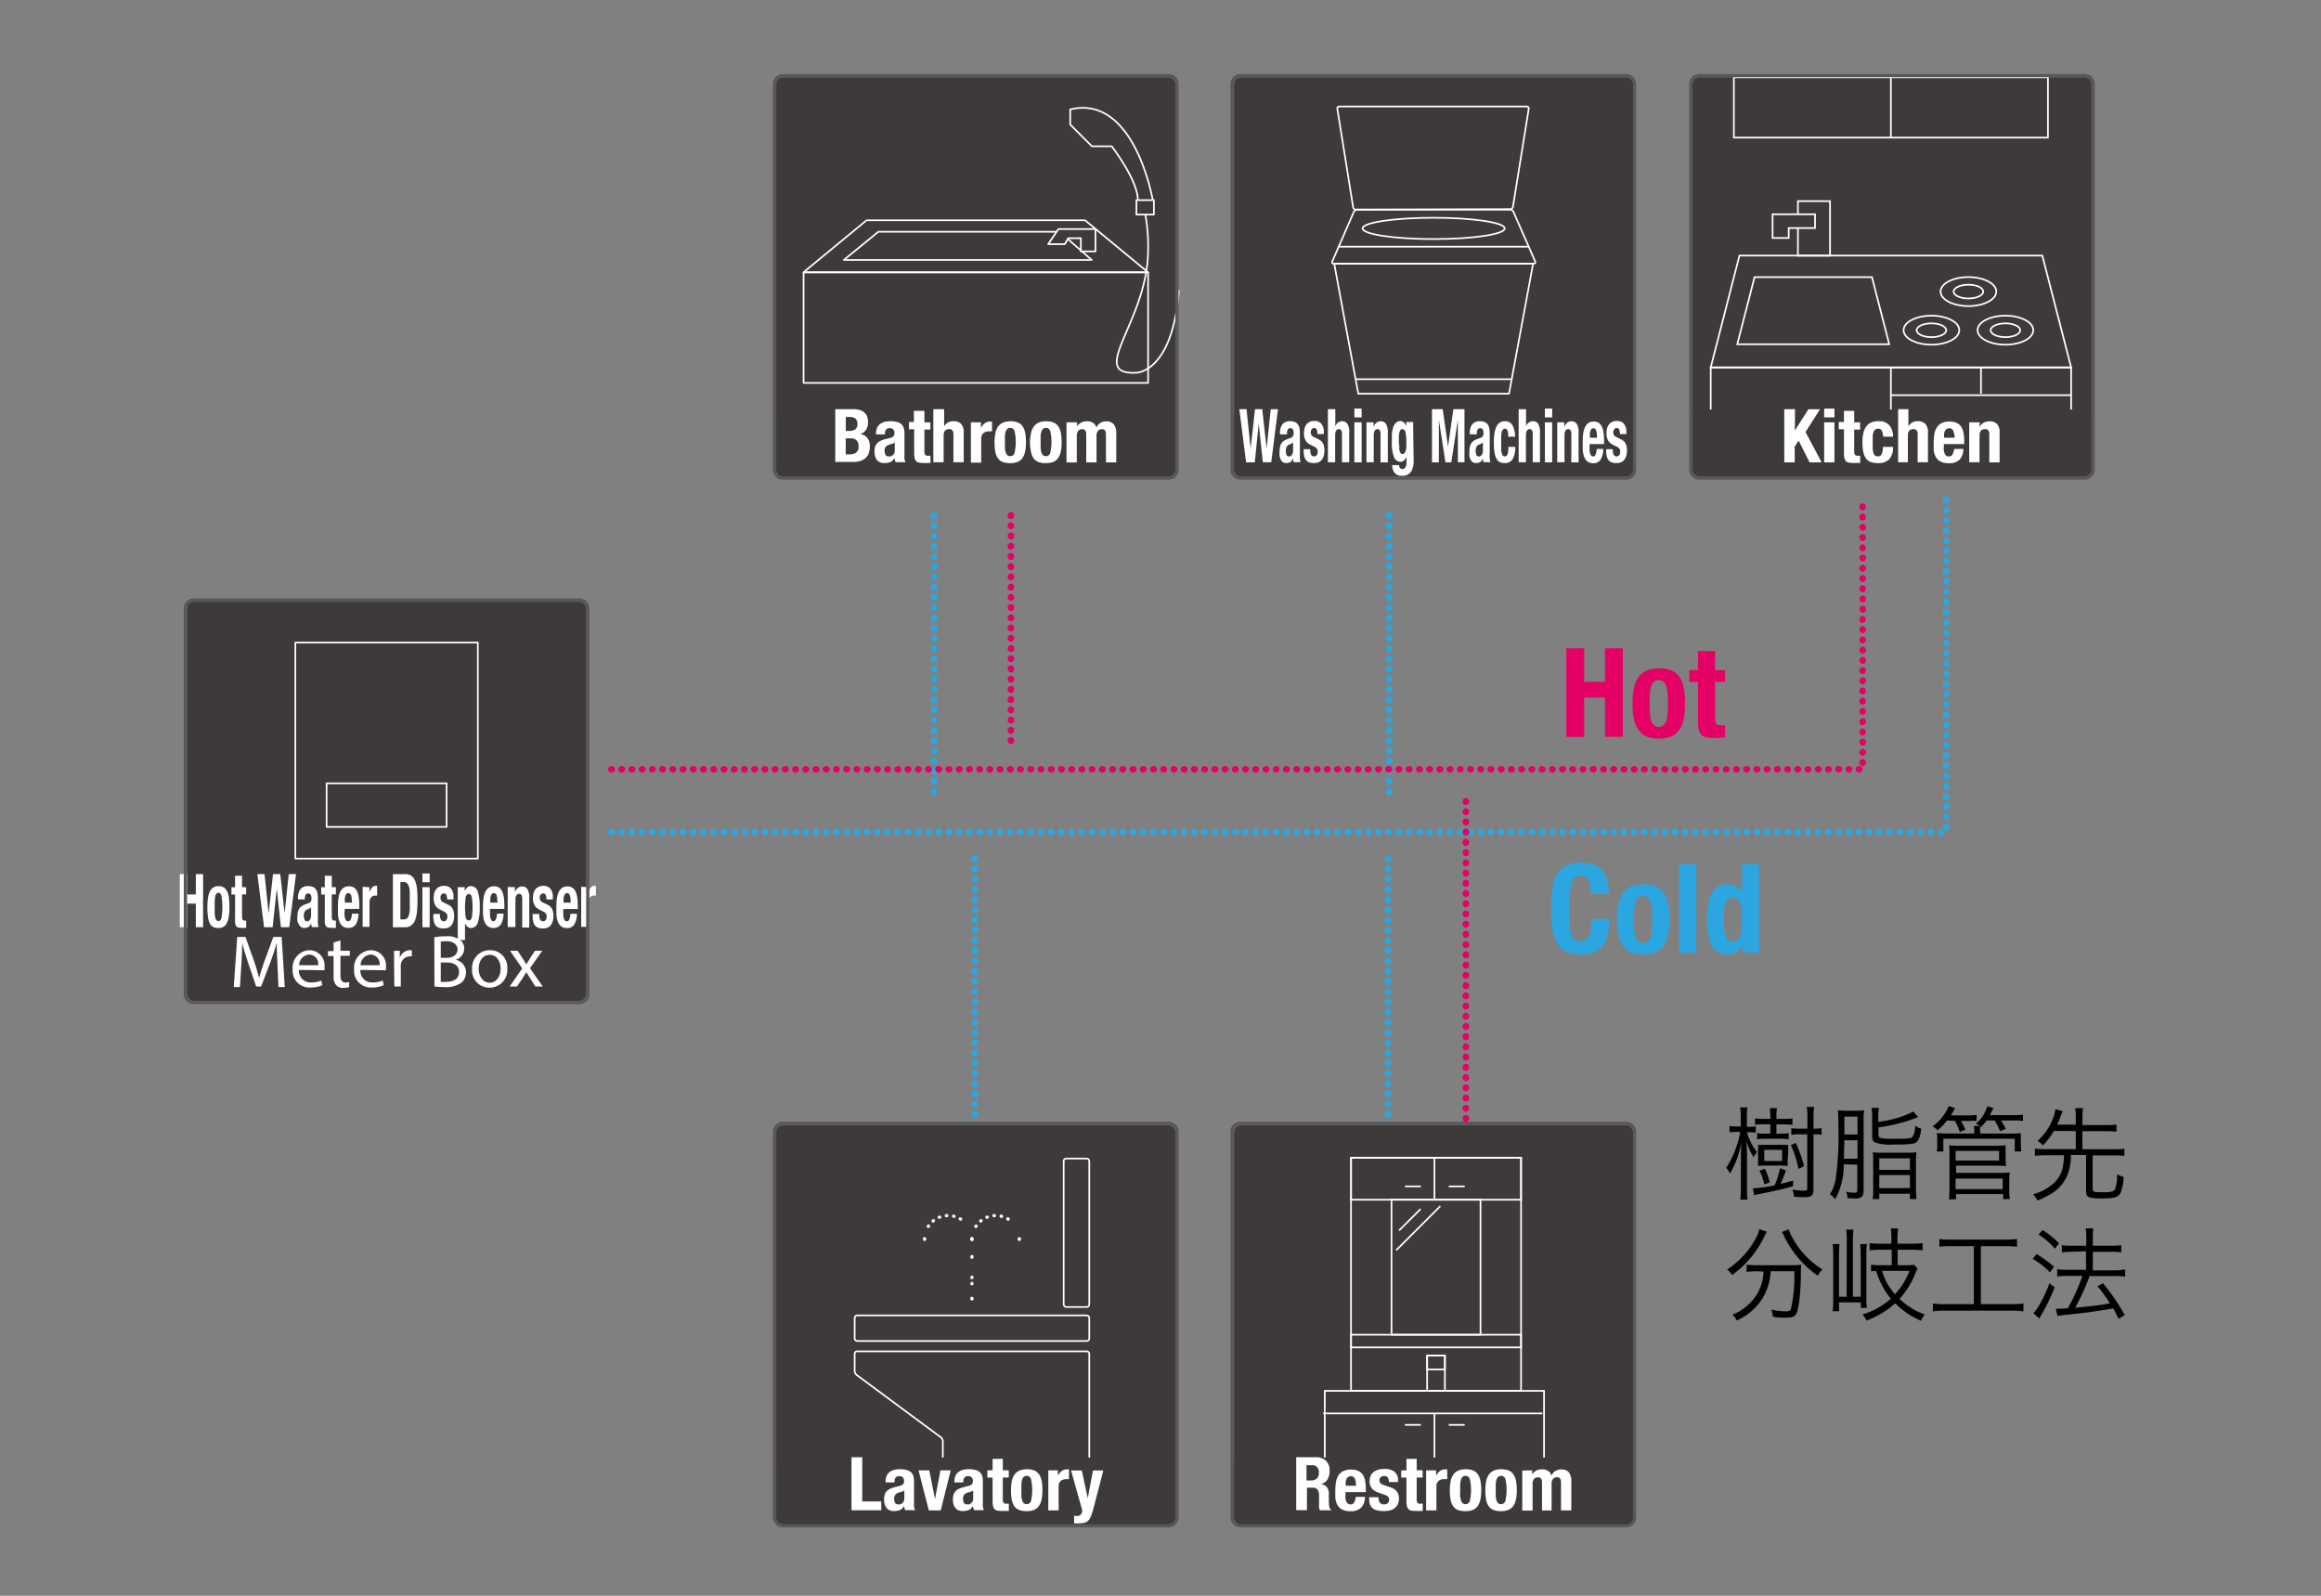 <svg xmlns="http://www.w3.org/2000/svg" viewBox="0 0 320 220">
  <rect x="0" y="0" width="320" height="220" fill="#808080" stroke="none"/>
  <defs>
    <style>
      .cls-1, .cls-10, .cls-14, .cls-15, .cls-16, .cls-17, .cls-2, .cls-5, .cls-7, .cls-9 {
        fill: none;
      }

      .cls-2 {
        stroke: #2ca6e0;
      }

      .cls-14, .cls-15, .cls-16, .cls-2, .cls-5, .cls-9 {
        stroke-linecap: round;
      }

      .cls-2, .cls-5, .cls-7, .cls-8, .cls-9 {
        stroke-linejoin: round;
      }

      .cls-2, .cls-5 {
        stroke-width: 0.91px;
        stroke-dasharray: 0.05 1.36;
      }

      .cls-3 {
        fill: #e40065;
      }

      .cls-4 {
        fill: #2ca6e0;
      }

      .cls-5 {
        stroke: #e40065;
      }

      .cls-11, .cls-6, .cls-8 {
        fill: #3e3a39;
      }

      .cls-10, .cls-11, .cls-14, .cls-15, .cls-16, .cls-17, .cls-7, .cls-8, .cls-9 {
        stroke: #fff;
      }

      .cls-10, .cls-11, .cls-7, .cls-8, .cls-9 {
        stroke-width: 0.23px;
      }

      .cls-10, .cls-11, .cls-14, .cls-15, .cls-16, .cls-17 {
        stroke-miterlimit: 10;
      }

      .cls-12 {
        fill: #fff;
      }

      .cls-13 {
        fill: #595757;
      }

      .cls-14, .cls-15, .cls-16 {
        stroke-width: 0.45px;
      }

      .cls-15 {
        stroke-dasharray: 0.05 0.95;
      }

      .cls-16 {
        stroke-dasharray: 0.04 0.81;
      }

      .cls-17 {
        stroke-width: 0.17px;
      }
    </style>
  </defs>
  <title>str_38</title>
  <g id="レイヤー_2" data-name="レイヤー 2">
    <g id="レイヤー_1-2" data-name="レイヤー 1">
      <g>
        <rect class="cls-1" width="320" height="220"/>
        <g>
          <line class="cls-2" x1="191.52" y1="71.05" x2="191.52" y2="110.47"/>
          <line class="cls-2" x1="134.39" y1="118.36" x2="134.39" y2="155.14"/>
          <line class="cls-2" x1="191.35" y1="118.36" x2="191.35" y2="155.14"/>
          <polyline class="cls-2" points="84.28 114.72 268.33 114.72 268.33 68.56"/>
        </g>
        <g>
          <path d="M240,154.11a7.78,7.78,0,0,0-.08-1.44h1a9.18,9.18,0,0,0-.07,1.43v1.25h.32a5.34,5.34,0,0,0,.9-.06v.87a5.56,5.56,0,0,0-.9-.06h-.31a5.86,5.86,0,0,0,.38,1.06,6,6,0,0,0,1,1.63,3.92,3.92,0,0,0-.45.76,7.28,7.28,0,0,1-1-2.26c.07,1.56.07,1.56.07,2.06v4.41a11.69,11.69,0,0,0,.08,1.63h-1a12,12,0,0,0,.08-1.62v-4c0-.6,0-1.19.1-2.41a13.27,13.27,0,0,1-1.6,4.43A3.2,3.2,0,0,0,238,161a13.43,13.43,0,0,0,1.93-4.95h-.48a6.68,6.68,0,0,0-1,.06v-.87a6.22,6.22,0,0,0,1,.06H240Zm1.67,9.72a17.45,17.45,0,0,0,3-.42,9.73,9.73,0,0,0,.73-2.35l.83.29a18.56,18.56,0,0,1-.73,1.86c.66-.15.91-.22,1.71-.46v.78c-1.34.39-2.44.64-4.55,1.06a6.67,6.67,0,0,0-.8.2Zm3.81-7.54a6.1,6.1,0,0,0,1.13-.07v.85a6.67,6.67,0,0,0-1.13-.07h-2.07a6.76,6.76,0,0,0-1.15.07v-.85a6.19,6.19,0,0,0,1.13.07h.69V155h-.91a8.83,8.83,0,0,0-1.2.06v-.88a6.94,6.94,0,0,0,1.2.08h.91v-.36a7.06,7.06,0,0,0-.08-1.12H245a5.51,5.51,0,0,0-.08,1.12v.36h1a7.54,7.54,0,0,0,1.21-.08v.9a11,11,0,0,0-1.21-.07h-1v1.3Zm1,3.46a5.53,5.53,0,0,0,0,1,6.82,6.82,0,0,0-1-.06h-2.09a6.24,6.24,0,0,0-1,.06c0-.29,0-.62,0-1v-.92c0-.41,0-.71,0-1a9.32,9.32,0,0,0,1,0h2.16a9.21,9.21,0,0,0,1,0,5.63,5.63,0,0,0,0,1Zm-3.24,3.53a6.48,6.48,0,0,0-.66-1.88l.74-.28A8.81,8.81,0,0,1,244,163Zm0-3.22h2.46v-1.54h-2.46Zm4.72,1.09a14.63,14.63,0,0,0-1.05-3.29l.69-.29a19.53,19.53,0,0,1,1.13,3.21Zm2.06,2.9c0,.83-.29,1-1.41,1a10.61,10.61,0,0,1-1.25-.07,4.3,4.3,0,0,0-.24-1,7,7,0,0,0,1.49.18c.45,0,.56-.07.56-.34v-7.44H248.1a6.38,6.38,0,0,0-1.13.07v-.92a6,6,0,0,0,1.13.07h1.09v-1.48a9.91,9.91,0,0,0-.08-1.51h1a11.41,11.41,0,0,0-.08,1.51v1.48a5.77,5.77,0,0,0,1.11-.07v.92a5.77,5.77,0,0,0-1.11-.07Z"/>
          <path d="M254.2,160.52a9.69,9.69,0,0,1-1.19,4.82,3,3,0,0,0-.71-.69,5.82,5.82,0,0,0,.8-2.17,43.62,43.62,0,0,0,.36-7.26,18.41,18.41,0,0,0-.07-2.16,8.36,8.36,0,0,0,1.25.07h1.23a6.87,6.87,0,0,0,1.13-.07,11.45,11.45,0,0,0-.06,1.42v9.57c0,.58-.08.8-.32,1a1.64,1.64,0,0,1-.91.18,8.74,8.74,0,0,1-1-.06,2.37,2.37,0,0,0-.18-.88,4.63,4.63,0,0,0,1.09.14c.36,0,.45-.07.45-.42v-3.45Zm1.9-.78V157.2h-1.82l-.06,2.54Zm0-3.33v-2.47h-1.81v2.47Zm2.89-1.72.66-.13a14,14,0,0,0,4.13-1.3l.69.74a22.74,22.74,0,0,1-5.48,1.43v1c0,.5.25.57,2.25.57,1.77,0,2.27-.06,2.45-.27a3,3,0,0,0,.35-1.54,2.37,2.37,0,0,0,.85.41c-.13,1-.34,1.62-.69,1.88s-1.12.31-3.19.31a6.59,6.59,0,0,1-2.47-.27c-.32-.17-.42-.39-.42-1v-2.42a9,9,0,0,0-.08-1.37h1a8.39,8.39,0,0,0-.08,1.33Zm-.73,5.28a8.16,8.16,0,0,0-.06-1.11,9.54,9.54,0,0,0,1.25.06H263a8.94,8.94,0,0,0,1.22-.06,8,8,0,0,0-.06,1.11v3.94a9.4,9.4,0,0,0,.08,1.4h-.92v-.74H259.1v.74h-.91a8.7,8.7,0,0,0,.07-1.4Zm.84,1.32h4.22v-1.6H259.1Zm0,2.51h4.22V162H259.1Z"/>
          <path d="M268.45,154.47a9.42,9.42,0,0,1-1.32,1.37,2.27,2.27,0,0,0-.7-.56,6.26,6.26,0,0,0,2.24-2.79l.88.28c-.24.43-.34.59-.57,1h2.35a6.6,6.6,0,0,0,1.19-.07v.84a7.49,7.49,0,0,0-1.08,0h-1.09a9.88,9.88,0,0,1,.62,1.19l-.77.34a7.29,7.29,0,0,0-.67-1.53Zm4.52.79a3.45,3.45,0,0,0-.55-.34,4.74,4.74,0,0,0,1.56-2.39l.85.21a9.61,9.61,0,0,1-.49,1h3.35a7.06,7.06,0,0,0,1.22-.07v.87a7,7,0,0,0-1.19-.07h-1.85a8.21,8.21,0,0,1,.66,1.16l-.78.34a7.94,7.94,0,0,0-.74-1.5H273.9a6.83,6.83,0,0,1-.78.91l-.11-.1a4,4,0,0,0,0,.76v.24h4.19a13.29,13.29,0,0,0,1.42-.06,7.36,7.36,0,0,0,0,.88v.73a5.52,5.52,0,0,0,.06.92h-.9V157h-9.85v1.75h-.9a5.66,5.66,0,0,0,.06-.91v-.73a5.47,5.47,0,0,0-.06-.9,12,12,0,0,0,1.37.06h3.8V156a4.7,4.7,0,0,0-.06-.78Zm-4.27,10.1a11,11,0,0,0,.08-1.41v-5.06a7.11,7.11,0,0,0-.06-1,10.43,10.43,0,0,0,1.4.07h5a10.31,10.31,0,0,0,1.4-.07,9.66,9.66,0,0,0,0,1v.81a7.12,7.12,0,0,0,.06,1.06,13.19,13.19,0,0,0-1.4-.06h-5.49v1h6.11a10.43,10.43,0,0,0,1.29-.06,8,8,0,0,0-.07,1.26V164a7.87,7.87,0,0,0,.08,1.32h-.92v-.7h-6.49v.7Zm.92-5.36h6v-1.33h-6Zm0,3.94h6.49v-1.46h-6.49Z"/>
          <path d="M283.19,155.91a11.37,11.37,0,0,1-1.53,2,2.7,2.7,0,0,0-.74-.62,7.83,7.83,0,0,0,1.81-2.37,7,7,0,0,0,.66-2l1,.27c-.1.22-.17.41-.27.67-.2.52-.29.77-.49,1.19h2.56V154a8.3,8.3,0,0,0-.08-1.23h1.08a8.17,8.17,0,0,0-.08,1.23v1.11h3.35a8.47,8.47,0,0,0,1.34-.08v1a8.83,8.83,0,0,0-1.34-.08H287.1v2.49h4.36a9.55,9.55,0,0,0,1.43-.08v1a10.22,10.22,0,0,0-1.43-.08h-2.94v4.67c0,.36.18.42,1.34.42s1.55-.08,1.74-.41a5,5,0,0,0,.27-2.09,3.36,3.36,0,0,0,.91.38,6.08,6.08,0,0,1-.42,2.21c-.32.62-.83.76-2.65.76s-2.1-.2-2.1-1v-5h-2.1a6.89,6.89,0,0,1-.57,3,5.38,5.38,0,0,1-2.31,2.45,10.52,10.52,0,0,1-1.72.84,2.64,2.64,0,0,0-.27-.45,5,5,0,0,1-.31-.43,6.79,6.79,0,0,0,2.94-1.61,4.33,4.33,0,0,0,1.19-2.42,10.61,10.61,0,0,0,.11-1.33H282a10.46,10.46,0,0,0-1.44.08v-1a9.77,9.77,0,0,0,1.44.08h4.19v-2.49Z"/>
          <path d="M243.61,169.82a3.84,3.84,0,0,0-.39.71,13.92,13.92,0,0,1-4.41,5.25,3.08,3.08,0,0,0-.69-.76,11.55,11.55,0,0,0,3.84-4.1,4.53,4.53,0,0,0,.6-1.47Zm-1.36,5.45a11.33,11.33,0,0,0-1.44.08v-1a10.8,10.8,0,0,0,1.46.08h4.61a10.5,10.5,0,0,0,1.47-.07,6.26,6.26,0,0,0-.06,1c0,2.72-.27,5.08-.63,5.74-.24.42-.57.56-1.39.56-.46,0-1,0-1.83-.11a3.86,3.86,0,0,0-.22-1,10.77,10.77,0,0,0,2,.24c.45,0,.6-.08.7-.35a20,20,0,0,0,.46-5.18h-3.26A8,8,0,0,1,243,179a8.22,8.22,0,0,1-3.53,3.05,2.94,2.94,0,0,0-.62-.79,7.13,7.13,0,0,0,3.53-3.07,6.78,6.78,0,0,0,.76-2.89Zm4.36-5.79a5.69,5.69,0,0,0,.53,1.18,11.68,11.68,0,0,0,4.13,4.36,3.46,3.46,0,0,0-.66.85,14.2,14.2,0,0,1-4.72-5.63c-.07-.13-.15-.28-.22-.39Z"/>
          <path d="M254.62,171a10.26,10.26,0,0,0-.08-1.48h1a9.74,9.74,0,0,0-.08,1.48v7.77h1.08v-5.86a12.39,12.39,0,0,0-.07-1.4h.92a9.92,9.92,0,0,0-.07,1.42v5.81a14.53,14.53,0,0,0,.06,1.57h-.83v-.76h-3v1.22h-.88a10.78,10.78,0,0,0,.08-1.48v-6.39a13.66,13.66,0,0,0-.07-1.39h.94a9.69,9.69,0,0,0-.07,1.39v5.87h1.05Zm4.62,1.3a10.6,10.6,0,0,0-1.47.08v-1a9.84,9.84,0,0,0,1.46.08h1.54v-.7a9.47,9.47,0,0,0-.08-1.41h1a9.08,9.08,0,0,0-.08,1.41v.7h2a10.1,10.1,0,0,0,1.46-.08v1a10.45,10.45,0,0,0-1.44-.08h-2v2.13h1.27a5.44,5.44,0,0,0,1-.06l.48.52c-.1.18-.11.22-.28.59a11.46,11.46,0,0,1-2.21,3.59,9.24,9.24,0,0,0,3.47,2.14,4,4,0,0,0-.5.88,11.4,11.4,0,0,1-3.57-2.41,12.24,12.24,0,0,1-3.95,2.38,3.33,3.33,0,0,0-.55-.84,10.58,10.58,0,0,0,3.91-2.18,8.75,8.75,0,0,1-1.3-2,9.06,9.06,0,0,1-.73-1.83l-.71.06v-.91a8.84,8.84,0,0,0,1.18.07h1.68v-2.13Zm.24,2.91a8.25,8.25,0,0,0,1.78,3.22,9.79,9.79,0,0,0,2-3.22Z"/>
          <path d="M269,171.8a13.41,13.41,0,0,0-1.61.08v-1.06a12.25,12.25,0,0,0,1.62.08h7.45a12.55,12.55,0,0,0,1.63-.08v1.06a13.57,13.57,0,0,0-1.61-.08h-3.38v8h4.23a10.43,10.43,0,0,0,1.64-.1v1.09a10.41,10.41,0,0,0-1.64-.1h-9.2a10.77,10.77,0,0,0-1.64.1V179.7a10.5,10.5,0,0,0,1.65.1h4v-8Z"/>
          <path d="M280.79,172.89a17.37,17.37,0,0,1,2.4,1.75l-.55.77a11.46,11.46,0,0,0-2.38-1.86Zm2.49,4.58a24.59,24.59,0,0,1-1.83,3.78c-.08.14-.13.24-.28.53l-.81-.73a6.07,6.07,0,0,0,.85-1.22,17.59,17.59,0,0,0,1.35-2.91Zm-1.65-7.89a12.31,12.31,0,0,1,2.25,1.83l-.57.73a10.87,10.87,0,0,0-2.25-1.95Zm4,3a9.72,9.72,0,0,0-1.36.08v-1a8.85,8.85,0,0,0,1.37.08h2v-1a8.11,8.11,0,0,0-.08-1.39h1.06a7.68,7.68,0,0,0-.08,1.39v1h2.66a8.16,8.16,0,0,0,1.26-.08v1a8,8,0,0,0-1.25-.08h-2.67v2.56h3.17A8.3,8.3,0,0,0,293,175v1a8.49,8.49,0,0,0-1.27-.08h-3.63a31.11,31.11,0,0,1-2,4.37c2.45-.24,3.43-.35,4.8-.6a20.35,20.35,0,0,0-1.72-2.37l.76-.41a27.83,27.83,0,0,1,3,4.4l-.85.5c-.36-.73-.48-1-.74-1.43-1.11.2-1.11.2-2.52.41-1,.15-1,.15-4.09.49-.57.06-.77.08-1.08.14l-.22-1a3,3,0,0,0,.48,0,11.46,11.46,0,0,0,1.18-.07,25.25,25.25,0,0,0,2-4.45H285a9.94,9.94,0,0,0-1.37.08v-1a9.33,9.33,0,0,0,1.39.08h2.58v-2.56Z"/>
        </g>
        <g>
          <path class="cls-3" d="M215.95,89.38h2.46V94h2.87V89.38h2.46v12.2h-2.46V96.17h-2.87v5.42h-2.46Z"/>
          <path class="cls-3" d="M228.7,92.15c2.84-.05,3.62,1.64,3.62,4.84s-.92,4.84-3.62,4.84-3.62-1.64-3.62-4.84S226,92.15,228.7,92.15Zm0,8.07c1,0,1.26-.94,1.26-3.23s-.31-3.23-1.26-3.23c-1.16,0-1.26,1.35-1.26,3.23S227.54,100.22,228.7,100.22Z"/>
          <path class="cls-3" d="M234.1,89.76h2.36v2.63h1.37V94h-1.37v5c0,.72.15,1,.84,1a4.76,4.76,0,0,0,.53,0v1.64a15,15,0,0,1-1.54.1c-1.85,0-2.19-.56-2.19-2.43V94h-1.2V92.39h1.2Z"/>
        </g>
        <g>
          <path class="cls-4" d="M219.33,123.26c0-1.78-.36-2.55-1.47-2.55s-1.54,1.25-1.54,4.7c0,3.69.51,4.36,1.57,4.36.89,0,1.54-.46,1.54-3.09h2.46c0,2.63-.65,4.91-3.88,4.91-3.69,0-4.15-2.63-4.15-6.34s.46-6.34,4.15-6.34c3.52,0,3.78,2.58,3.78,4.36Z"/>
          <path class="cls-4" d="M226.54,121.91c2.84-.05,3.62,1.64,3.62,4.84s-.92,4.84-3.62,4.84-3.62-1.64-3.62-4.84S223.84,121.91,226.54,121.91Zm0,8.07c1,0,1.26-.94,1.26-3.23s-.31-3.23-1.26-3.23c-1.16,0-1.26,1.35-1.26,3.23S225.38,130,226.54,130Z"/>
          <path class="cls-4" d="M231.52,119.14h2.36v12.2h-2.36Z"/>
          <path class="cls-4" d="M240.25,130.37h0a2.23,2.23,0,0,1-2.08,1.21c-1.93,0-2.82-1.42-2.82-4.84s.89-4.84,2.82-4.84a2.21,2.21,0,0,1,2,1.09h0v-3.86h2.36v12.2h-2.26Zm-1.35-.6c1,0,1.25-1,1.25-3s-.21-3-1.25-3-1.23,1-1.23,3S237.87,129.77,238.9,129.77Z"/>
        </g>
        <line class="cls-2" x1="128.79" y1="71.05" x2="128.79" y2="110.47"/>
        <line class="cls-5" x1="202.1" y1="110.47" x2="202.1" y2="155.14"/>
        <polyline class="cls-5" points="84.28 106.06 256.81 106.06 256.81 68.56"/>
        <line class="cls-5" x1="139.38" y1="71.05" x2="139.38" y2="102.64"/>
        <rect class="cls-6" x="107.02" y="10.66" width="55.02" height="55.02" rx="0.9" ry="0.9"/>
        <g>
          <rect class="cls-7" x="110.79" y="37.54" width="47.5" height="15.25"/>
          <polygon class="cls-7" points="158.28 37.54 110.78 37.54 119.47 30.37 149.6 30.37 158.28 37.54"/>
          <polygon class="cls-7" points="150.52 35.84 116.34 35.84 121.1 31.95 146.07 31.95 150.52 35.84"/>
          <polygon class="cls-8" points="151.03 34.66 151.03 31.58 145.93 31.58 144.51 33.66 145.93 33.66 146.81 33.66 147.28 32.84 149.02 32.84 149.02 34.66 151.03 34.66"/>
        </g>
        <path class="cls-7" d="M162.54,40c-.88,11.4-5.88,11.39-5.88,11.39-6.78.31,1.36-6.89,1.62-16.48a24.42,24.42,0,0,0-.57-6.31"/>
        <path class="cls-7" d="M158.95,27.68s-2.48-14.78-11.4-12.59v2.08l3,3h2.73S157,25,156.87,27.68Z"/>
        <rect class="cls-8" x="156.68" y="27.59" width="2.41" height="1.99"/>
        <rect class="cls-6" x="170.14" y="10.66" width="55.02" height="55.02" rx="0.9" ry="0.9"/>
        <rect class="cls-6" x="170.14" y="56.46" width="55.02" height="9.22" rx="0.9" ry="0.9"/>
        <polygon class="cls-9" points="208.05 54.28 187.27 54.28 183.95 36.35 211.37 36.35 208.05 54.28"/>
        <path class="cls-9" d="M186.66,29.2a.55.55,0,0,1,.46-.3H208.2a.55.55,0,0,1,.46.3l3,6.85a.2.2,0,0,1-.2.3H183.88a.2.2,0,0,1-.2-.3Z"/>
        <path class="cls-9" d="M186.94,28.9a.4.4,0,0,1-.38-.32L184.38,15a.27.27,0,0,1,.28-.32h25.83a.27.27,0,0,1,.28.32l-2.18,13.52a.4.4,0,0,1-.38.32Z"/>
        <ellipse class="cls-7" cx="197.66" cy="31.49" rx="9.8" ry="1.47"/>
        <line class="cls-9" x1="184.56" y1="34.01" x2="210.76" y2="34.01"/>
        <line class="cls-10" x1="186.9" y1="52.28" x2="208.42" y2="52.28"/>
        <rect class="cls-6" x="233.34" y="10.66" width="55.02" height="55.02" rx="0.9" ry="0.9"/>
        <g>
          <polygon class="cls-10" points="239.82 35.24 235.86 50.66 285.55 50.66 281.58 35.24 239.82 35.24"/>
          <polygon class="cls-10" points="258.09 38.21 260.47 47.46 239.52 47.46 241.9 38.21 258.09 38.21"/>
          <g>
            <rect class="cls-10" x="247.88" y="27.73" width="4.43" height="7.52"/>
            <polygon class="cls-11" points="250.24 29.54 244.39 29.54 244.39 32.81 246.61 32.81 246.61 31.44 250.24 31.44 250.24 29.54"/>
          </g>
          <g>
            <ellipse class="cls-10" cx="271.39" cy="40.2" rx="3.84" ry="2"/>
            <ellipse class="cls-10" cx="271.39" cy="40.2" rx="2.04" ry="0.95"/>
          </g>
          <g>
            <g>
              <ellipse class="cls-10" cx="266.29" cy="45.52" rx="3.84" ry="2"/>
              <ellipse class="cls-10" cx="266.29" cy="45.53" rx="2.04" ry="0.95"/>
            </g>
            <g>
              <ellipse class="cls-10" cx="276.49" cy="45.52" rx="3.84" ry="2"/>
              <ellipse class="cls-10" cx="276.49" cy="45.53" rx="2.04" ry="0.95"/>
            </g>
          </g>
        </g>
        <rect class="cls-7" x="235.86" y="50.66" width="49.69" height="7.63"/>
        <polyline class="cls-7" points="260.7 50.66 260.7 54.88 260.7 56.82"/>
        <line class="cls-7" x1="285.55" y1="54.48" x2="260.7" y2="54.48"/>
        <line class="cls-7" x1="273.12" y1="50.66" x2="273.12" y2="54.28"/>
        <g>
          <rect class="cls-10" x="239.05" y="10.66" width="43.3" height="8.31"/>
          <line class="cls-10" x1="260.7" y1="10.66" x2="260.7" y2="18.96"/>
        </g>
        <rect class="cls-6" x="233.34" y="56.46" width="55.02" height="9.22" rx="0.9" ry="0.9"/>
        <g>
          <path class="cls-12" d="M171.86,56.41l.57,5.42h0l.6-5.42h1l.6,5.42h0l.57-5.42h1l-.93,7.32h-1.16l-.57-5.31h0L173,63.74H171.8l-.93-7.32Z"/>
          <path class="cls-12" d="M176.46,59.78a2.6,2.6,0,0,1,.11-.81,1.44,1.44,0,0,1,.29-.52,1,1,0,0,1,.43-.29,1.56,1.56,0,0,1,.53-.09,1.77,1.77,0,0,1,.72.12,1,1,0,0,1,.42.35,1.38,1.38,0,0,1,.21.54,4,4,0,0,1,.05.68v2.9a5.33,5.33,0,0,0,0,.6,2.81,2.81,0,0,0,.1.46h-.95a1.52,1.52,0,0,1-.08-.28l0-.29h0a1.08,1.08,0,0,1-.4.56,1.17,1.17,0,0,1-.58.13.73.73,0,0,1-.44-.13.9.9,0,0,1-.29-.35,2,2,0,0,1-.16-.51,3.2,3.2,0,0,1,0-.56,3.35,3.35,0,0,1,.06-.67,1.54,1.54,0,0,1,.18-.48,1.11,1.11,0,0,1,.3-.33,2,2,0,0,1,.44-.24l.56-.21a.57.57,0,0,0,.31-.23.83.83,0,0,0,.09-.42,1,1,0,0,0-.1-.5.42.42,0,0,0-.7,0,1,1,0,0,0-.12.52v.15h-.89Zm1.59,1.38-.21.1a.72.72,0,0,0-.43.31,1.13,1.13,0,0,0-.13.58,1.52,1.52,0,0,0,.09.54.3.3,0,0,0,.29.23.54.54,0,0,0,.21,0,.56.56,0,0,0,.2-.15.82.82,0,0,0,.15-.27,1.19,1.19,0,0,0,.06-.39V61A.91.91,0,0,1,178.05,61.16Z"/>
          <path class="cls-12" d="M180.65,62.12a1.11,1.11,0,0,0,.13.58.42.42,0,0,0,.38.22.45.45,0,0,0,.37-.16.76.76,0,0,0,.14-.49.65.65,0,0,0-.11-.41.84.84,0,0,0-.25-.22l-.7-.36a1.4,1.4,0,0,1-.62-.58,2,2,0,0,1-.21-1,2.52,2.52,0,0,1,.08-.64,1.47,1.47,0,0,1,.25-.53,1.23,1.23,0,0,1,.44-.36,1.45,1.45,0,0,1,.65-.13,1.19,1.19,0,0,1,1,.41,1.83,1.83,0,0,1,.32,1.16v.23h-.89a1.53,1.53,0,0,0-.1-.63.35.35,0,0,0-.34-.2.44.44,0,0,0-.33.15.63.63,0,0,0-.14.45.76.76,0,0,0,.09.37.69.69,0,0,0,.34.28l.6.29a1.41,1.41,0,0,1,.66.59,2.12,2.12,0,0,1,.19,1,2.44,2.44,0,0,1-.11.76,1.54,1.54,0,0,1-.3.54,1.08,1.08,0,0,1-.45.31,1.73,1.73,0,0,1-.58.09,1.85,1.85,0,0,1-.69-.11,1,1,0,0,1-.44-.34,1.4,1.4,0,0,1-.23-.55,3.72,3.72,0,0,1-.06-.72v-.19h.89Z"/>
          <path class="cls-12" d="M184.1,56.41v2.37h0a1,1,0,0,1,.94-.71.83.83,0,0,1,.73.37,2.16,2.16,0,0,1,.25,1.2v4.09h-1V59.93a1.26,1.26,0,0,0-.1-.6.35.35,0,0,0-.32-.17q-.52,0-.52.91v3.66h-1V56.41Z"/>
          <path class="cls-12" d="M187.73,56.33v1.21h-1V56.33Zm0,1.89v5.52h-1V58.22Z"/>
          <path class="cls-12" d="M189.37,58.22v.65h0a1.33,1.33,0,0,1,.41-.6.93.93,0,0,1,.58-.19.83.83,0,0,1,.73.37,2.16,2.16,0,0,1,.25,1.2v4.09h-1V59.93a1.26,1.26,0,0,0-.1-.6.35.35,0,0,0-.32-.17q-.52,0-.52.91v3.66h-1V58.22Z"/>
          <path class="cls-12" d="M194.9,63.46a2.82,2.82,0,0,1-.37,1.6,1.4,1.4,0,0,1-1.24.53,1.23,1.23,0,0,1-1-.38,1.59,1.59,0,0,1-.34-1.09h.95a.57.57,0,0,0,.15.42.58.58,0,0,0,.15.11.39.39,0,0,0,.18,0,.43.43,0,0,0,.42-.28,1.71,1.71,0,0,0,.12-.69V63h0a1.48,1.48,0,0,1-.37.49.7.7,0,0,1-.46.18,1,1,0,0,1-.89-.64,5.55,5.55,0,0,1-.3-2.15q0-.48,0-1a4.15,4.15,0,0,1,.17-.91,1.68,1.68,0,0,1,.37-.66.84.84,0,0,1,.64-.26.73.73,0,0,1,.43.16,1.18,1.18,0,0,1,.37.59h0v-.62h.95Zm-2-1.76a2.36,2.36,0,0,0,.07.46.84.84,0,0,0,.15.32.32.32,0,0,0,.25.12.34.34,0,0,0,.26-.12.86.86,0,0,0,.17-.32,2.57,2.57,0,0,0,.09-.5q0-.29,0-.64a6.3,6.3,0,0,0-.11-1.43q-.11-.42-.41-.42a.36.36,0,0,0-.27.1.73.73,0,0,0-.16.33,3.29,3.29,0,0,0-.08.62q0,.39,0,.94C192.92,61.34,192.93,61.53,192.94,61.7Z"/>
          <path class="cls-12" d="M198.91,56.41l.73,5.17h0l.74-5.17h1.53v7.32H201V57.89h0l-.91,5.85h-.8l-.91-5.85h0v5.85h-.95V56.41Z"/>
          <path class="cls-12" d="M202.63,59.78a2.6,2.6,0,0,1,.11-.81,1.44,1.44,0,0,1,.29-.52,1,1,0,0,1,.43-.29,1.56,1.56,0,0,1,.53-.09,1.77,1.77,0,0,1,.72.12,1,1,0,0,1,.42.35,1.38,1.38,0,0,1,.21.54,4,4,0,0,1,.05.68v2.9a5.33,5.33,0,0,0,0,.6,2.81,2.81,0,0,0,.1.46h-.95a1.52,1.52,0,0,1-.08-.28l0-.29h0a1.08,1.08,0,0,1-.4.56,1.17,1.17,0,0,1-.58.13.73.73,0,0,1-.44-.13.9.9,0,0,1-.29-.35,2,2,0,0,1-.16-.51,3.2,3.2,0,0,1,0-.56,3.35,3.35,0,0,1,.06-.67,1.54,1.54,0,0,1,.18-.48,1.11,1.11,0,0,1,.3-.33,2,2,0,0,1,.44-.24l.56-.21a.57.57,0,0,0,.31-.23.83.83,0,0,0,.09-.42,1,1,0,0,0-.1-.5.42.42,0,0,0-.7,0,1,1,0,0,0-.12.52v.15h-.89Zm1.59,1.38-.21.1a.72.72,0,0,0-.43.31,1.13,1.13,0,0,0-.13.58,1.52,1.52,0,0,0,.09.54.3.3,0,0,0,.29.23.54.54,0,0,0,.21,0,.56.56,0,0,0,.2-.15.82.82,0,0,0,.15-.27,1.19,1.19,0,0,0,.06-.39V61A.91.91,0,0,1,204.22,61.16Z"/>
          <path class="cls-12" d="M207.93,59.81a1.85,1.85,0,0,0-.06-.35.66.66,0,0,0-.13-.26.29.29,0,0,0-.23-.1.39.39,0,0,0-.29.12.75.75,0,0,0-.17.35,3.18,3.18,0,0,0-.08.58q0,.35,0,.84c0,.34,0,.63,0,.88a3.33,3.33,0,0,0,.08.6.75.75,0,0,0,.16.34.36.36,0,0,0,.27.11q.25,0,.37-.31a3.07,3.07,0,0,0,.11-1h.95a3.27,3.27,0,0,1-.34,1.66,1.22,1.22,0,0,1-1.13.57,1.53,1.53,0,0,1-.65-.13,1,1,0,0,1-.46-.46,2.83,2.83,0,0,1-.28-.89,8.61,8.61,0,0,1-.09-1.39,7.14,7.14,0,0,1,.12-1.41,2.71,2.71,0,0,1,.32-.89,1.18,1.18,0,0,1,.5-.47,1.48,1.48,0,0,1,.63-.13,1.14,1.14,0,0,1,1,.57,3,3,0,0,1,.35,1.56h-.95C207.95,60.07,207.94,59.94,207.93,59.81Z"/>
          <path class="cls-12" d="M210.4,56.41v2.37h0a1,1,0,0,1,.94-.71.83.83,0,0,1,.73.37,2.16,2.16,0,0,1,.25,1.2v4.09h-1V59.93a1.26,1.26,0,0,0-.1-.6.35.35,0,0,0-.32-.17q-.52,0-.52.91v3.66h-1V56.41Z"/>
          <path class="cls-12" d="M214,56.33v1.21h-1V56.33Zm0,1.89v5.52h-1V58.22Z"/>
          <path class="cls-12" d="M215.67,58.22v.65h0a1.33,1.33,0,0,1,.41-.6.93.93,0,0,1,.58-.19.83.83,0,0,1,.73.37,2.16,2.16,0,0,1,.25,1.2v4.09h-1V59.93a1.26,1.26,0,0,0-.1-.6.35.35,0,0,0-.32-.17q-.52,0-.52.91v3.66h-1V58.22Z"/>
          <path class="cls-12" d="M219.16,61.64a4.43,4.43,0,0,0,0,.48,2.15,2.15,0,0,0,.08.41.82.82,0,0,0,.15.29.29.29,0,0,0,.23.11.38.38,0,0,0,.37-.26,2.52,2.52,0,0,0,.16-.78h.89a2.84,2.84,0,0,1-.36,1.47,1.15,1.15,0,0,1-1,.5,1.26,1.26,0,0,1-.84-.26,1.5,1.5,0,0,1-.45-.68,3.6,3.6,0,0,1-.18-.94q0-.52,0-1a10.42,10.42,0,0,1,.05-1.07,3.39,3.39,0,0,1,.22-.91,1.5,1.5,0,0,1,.46-.64,1.27,1.27,0,0,1,.8-.24,1.18,1.18,0,0,1,.71.2,1.33,1.33,0,0,1,.43.56,3.07,3.07,0,0,1,.22.88,10.6,10.6,0,0,1,.06,1.15v.32h-2Zm1-1.84a2,2,0,0,0-.08-.41.57.57,0,0,0-.15-.26.36.36,0,0,0-.25-.09.33.33,0,0,0-.25.1.69.69,0,0,0-.15.26,1.75,1.75,0,0,0-.08.35,3.1,3.1,0,0,0,0,.39v.21h1C220.17,60.14,220.16,60,220.15,59.79Z"/>
          <path class="cls-12" d="M222.36,62.12a1.11,1.11,0,0,0,.13.58.42.42,0,0,0,.38.22.45.45,0,0,0,.37-.16.76.76,0,0,0,.14-.49.65.65,0,0,0-.11-.41.84.84,0,0,0-.25-.22l-.7-.36a1.4,1.4,0,0,1-.62-.58,2,2,0,0,1-.21-1,2.52,2.52,0,0,1,.08-.64,1.47,1.47,0,0,1,.25-.53,1.23,1.23,0,0,1,.44-.36,1.45,1.45,0,0,1,.65-.13,1.19,1.19,0,0,1,1,.41,1.83,1.83,0,0,1,.32,1.16v.23h-.89a1.53,1.53,0,0,0-.1-.63.35.35,0,0,0-.34-.2.44.44,0,0,0-.33.15.63.63,0,0,0-.14.45.76.76,0,0,0,.09.37.69.69,0,0,0,.34.28l.6.29a1.41,1.41,0,0,1,.66.59,2.12,2.12,0,0,1,.19,1,2.44,2.44,0,0,1-.11.76,1.54,1.54,0,0,1-.3.54,1.08,1.08,0,0,1-.45.31,1.73,1.73,0,0,1-.58.09,1.85,1.85,0,0,1-.69-.11,1,1,0,0,1-.44-.34,1.4,1.4,0,0,1-.23-.55,3.72,3.72,0,0,1-.06-.72v-.19h.89Z"/>
        </g>
        <g>
          <path class="cls-12" d="M247.46,59.35h0l1.87-2.93h1.6l-2,3.14,2.22,4.18h-1.66l-1.51-3-.54.83v2.17H246V56.41h1.48Z"/>
          <path class="cls-12" d="M252.92,56.33v1.21H251.5V56.33Zm0,1.89v5.52H251.5V58.22Z"/>
          <path class="cls-12" d="M255.64,56.64v1.58h.82v1h-.82v3a.85.85,0,0,0,.1.47.47.47,0,0,0,.41.14h.32v1l-.46,0-.47,0a3.31,3.31,0,0,1-.67-.06.69.69,0,0,1-.4-.23,1,1,0,0,1-.19-.45,3.93,3.93,0,0,1-.05-.7V59.18h-.72v-1h.72V56.64Z"/>
          <path class="cls-12" d="M259.58,59.81a1.39,1.39,0,0,0-.09-.35.63.63,0,0,0-.19-.26.51.51,0,0,0-.33-.1.65.65,0,0,0-.67.47,2.39,2.39,0,0,0-.11.58q0,.35,0,.84c0,.34,0,.63,0,.88a2.51,2.51,0,0,0,.11.6.69.69,0,0,0,.23.34.64.64,0,0,0,.38.11.55.55,0,0,0,.52-.31,2.21,2.21,0,0,0,.16-1H261a2.49,2.49,0,0,1-.49,1.66,2,2,0,0,1-1.62.57,3,3,0,0,1-.93-.13,1.35,1.35,0,0,1-.66-.46,2.29,2.29,0,0,1-.39-.89,6.11,6.11,0,0,1-.13-1.39,5.1,5.1,0,0,1,.16-1.41,2.29,2.29,0,0,1,.46-.89,1.59,1.59,0,0,1,.71-.47,2.91,2.91,0,0,1,.9-.13,1.85,1.85,0,0,1,1.48.57,2.3,2.3,0,0,1,.5,1.56h-1.35A3.17,3.17,0,0,0,259.58,59.81Z"/>
          <path class="cls-12" d="M263.11,56.41v2.37h0a1.43,1.43,0,0,1,1.34-.71,1.4,1.4,0,0,1,1,.37,1.66,1.66,0,0,1,.36,1.2v4.09h-1.42V59.93a1,1,0,0,0-.14-.6.58.58,0,0,0-.46-.17q-.75,0-.75.91v3.66H261.7V56.41Z"/>
          <path class="cls-12" d="M268,61.64a3.15,3.15,0,0,0,0,.48,1.57,1.57,0,0,0,.12.41.77.77,0,0,0,.22.29.51.51,0,0,0,.33.11.57.57,0,0,0,.52-.26,1.89,1.89,0,0,0,.23-.78h1.27a2.22,2.22,0,0,1-.51,1.47,2,2,0,0,1-1.49.5,2.35,2.35,0,0,1-1.2-.26,1.59,1.59,0,0,1-.64-.68,2.68,2.68,0,0,1-.25-.94q0-.52,0-1a7.12,7.12,0,0,1,.08-1.07,2.55,2.55,0,0,1,.31-.91,1.67,1.67,0,0,1,.66-.64,2.39,2.39,0,0,1,1.15-.24,2.24,2.24,0,0,1,1,.2,1.54,1.54,0,0,1,.62.56,2.37,2.37,0,0,1,.31.88,7.42,7.42,0,0,1,.08,1.15v.32H268Zm1.41-1.84a1.41,1.41,0,0,0-.11-.41.57.57,0,0,0-.22-.26.66.66,0,0,0-.35-.09.6.6,0,0,0-.35.1.69.69,0,0,0-.22.26,1.3,1.3,0,0,0-.12.35,2.21,2.21,0,0,0,0,.39v.21h1.45Q269.47,60,269.44,59.79Z"/>
          <path class="cls-12" d="M272.93,58.22v.65h0a1.43,1.43,0,0,1,.58-.6,1.72,1.72,0,0,1,.82-.19,1.4,1.4,0,0,1,1,.37,1.66,1.66,0,0,1,.36,1.2v4.09h-1.42V59.93a1,1,0,0,0-.14-.6.58.58,0,0,0-.46-.17q-.75,0-.75.91v3.66h-1.42V58.22Z"/>
        </g>
        <rect class="cls-6" x="107.02" y="56.46" width="55.02" height="9.22" rx="0.9" ry="0.9"/>
        <g>
          <path class="cls-12" d="M117.6,56.41a3.58,3.58,0,0,1,.84.09,1.71,1.71,0,0,1,.66.31,1.42,1.42,0,0,1,.43.57,2.24,2.24,0,0,1,.15.88,1.83,1.83,0,0,1-.28,1,1.39,1.39,0,0,1-.83.58v0a1.46,1.46,0,0,1,1,.52,1.81,1.81,0,0,1,.36,1.18,2.94,2.94,0,0,1-.11.82,1.68,1.68,0,0,1-.38.68,1.93,1.93,0,0,1-.71.47,2.91,2.91,0,0,1-1.08.17h-2.49V56.41Zm-.57,3a1.47,1.47,0,0,0,.9-.22.89.89,0,0,0,.28-.74.92.92,0,0,0-.26-.74,1.25,1.25,0,0,0-.81-.22h-.53v1.92Zm.15,3.23a1.44,1.44,0,0,0,.86-.24,1,1,0,0,0,.33-.87,1.39,1.39,0,0,0-.09-.53.89.89,0,0,0-.24-.34.84.84,0,0,0-.35-.18,1.86,1.86,0,0,0-.45-.05h-.64v2.21Z"/>
          <path class="cls-12" d="M120.78,59.78a1.87,1.87,0,0,1,.15-.81,1.4,1.4,0,0,1,.42-.52,1.63,1.63,0,0,1,.62-.29,3.12,3.12,0,0,1,.75-.09,3.5,3.5,0,0,1,1,.12,1.4,1.4,0,0,1,.61.35,1.18,1.18,0,0,1,.29.54,2.88,2.88,0,0,1,.08.68v2.9a4,4,0,0,0,0,.6,2.14,2.14,0,0,0,.14.46h-1.35a1.15,1.15,0,0,1-.11-.28l-.07-.29h0a1.2,1.2,0,0,1-.57.56,2.28,2.28,0,0,1-.84.13,1.38,1.38,0,0,1-.62-.13,1.06,1.06,0,0,1-.41-.35,1.56,1.56,0,0,1-.23-.51,2.25,2.25,0,0,1-.07-.56,2.42,2.42,0,0,1,.08-.67,1.3,1.3,0,0,1,.25-.48,1.38,1.38,0,0,1,.43-.33,3.38,3.38,0,0,1,.63-.24l.8-.21a.85.85,0,0,0,.44-.23.63.63,0,0,0,.12-.42.76.76,0,0,0-.15-.5.63.63,0,0,0-.51-.18.61.61,0,0,0-.49.19.79.79,0,0,0-.16.52v.15h-1.27Zm2.28,1.38-.3.1a1.09,1.09,0,0,0-.62.31.87.87,0,0,0-.18.58,1.12,1.12,0,0,0,.12.54.43.43,0,0,0,.41.23,1,1,0,0,0,.3,0,.85.85,0,0,0,.28-.15.79.79,0,0,0,.21-.27.86.86,0,0,0,.08-.39V61A1.29,1.29,0,0,1,123.06,61.16Z"/>
          <path class="cls-12" d="M127.45,56.64v1.58h.82v1h-.82v3a.85.85,0,0,0,.1.47.47.47,0,0,0,.41.14h.32v1l-.46,0-.47,0a3.31,3.31,0,0,1-.67-.06.69.69,0,0,1-.4-.23,1,1,0,0,1-.19-.45,3.93,3.93,0,0,1-.05-.7V59.18h-.72v-1H126V56.64Z"/>
          <path class="cls-12" d="M130.17,56.41v2.37h0a1.43,1.43,0,0,1,1.34-.71,1.4,1.4,0,0,1,1,.37,1.66,1.66,0,0,1,.36,1.2v4.09h-1.42V59.93a1,1,0,0,0-.14-.6.58.58,0,0,0-.46-.17q-.75,0-.75.91v3.66h-1.42V56.41Z"/>
          <path class="cls-12" d="M135.24,58.22V59h0a2,2,0,0,1,.52-.64,1.18,1.18,0,0,1,.75-.24h.13l.13,0v1.35l-.22,0h-.22a1.37,1.37,0,0,0-.37.05,1,1,0,0,0-.34.17.84.84,0,0,0-.25.31,1.06,1.06,0,0,0-.09.47v3.31h-1.42V58.22Z"/>
          <path class="cls-12" d="M137.23,59.73a2.41,2.41,0,0,1,.37-.91,1.63,1.63,0,0,1,.67-.55,2.44,2.44,0,0,1,1-.19,2.58,2.58,0,0,1,1.06.17,1.48,1.48,0,0,1,.67.55,2.45,2.45,0,0,1,.35.91,7,7,0,0,1,.1,1.27,6.2,6.2,0,0,1-.11,1.25,2.42,2.42,0,0,1-.37.91,1.54,1.54,0,0,1-.67.54,2.64,2.64,0,0,1-1,.17,2.76,2.76,0,0,1-1.06-.16,1.44,1.44,0,0,1-.67-.53,2.4,2.4,0,0,1-.35-.91,7,7,0,0,1-.1-1.27A6.15,6.15,0,0,1,137.23,59.73Zm1.32,2a2.72,2.72,0,0,0,.1.62.89.89,0,0,0,.23.4.58.58,0,0,0,.41.14.6.6,0,0,0,.59-.45,6.82,6.82,0,0,0,0-3,.6.6,0,0,0-.59-.45.58.58,0,0,0-.41.14.88.88,0,0,0-.23.4,2.74,2.74,0,0,0-.1.62q0,.36,0,.78T138.55,61.76Z"/>
          <path class="cls-12" d="M142.15,59.73a2.41,2.41,0,0,1,.37-.91,1.63,1.63,0,0,1,.67-.55,2.44,2.44,0,0,1,1-.19,2.58,2.58,0,0,1,1.06.17,1.48,1.48,0,0,1,.67.55,2.45,2.45,0,0,1,.35.91,7,7,0,0,1,.1,1.27,6.2,6.2,0,0,1-.11,1.25,2.42,2.42,0,0,1-.37.91,1.54,1.54,0,0,1-.67.54,2.64,2.64,0,0,1-1,.17,2.76,2.76,0,0,1-1.06-.16,1.44,1.44,0,0,1-.67-.53,2.4,2.4,0,0,1-.35-.91A7,7,0,0,1,142,61,6.15,6.15,0,0,1,142.15,59.73Zm1.32,2a2.72,2.72,0,0,0,.1.62.89.89,0,0,0,.23.4.58.58,0,0,0,.41.14.6.6,0,0,0,.59-.45,6.82,6.82,0,0,0,0-3,.6.6,0,0,0-.59-.45.58.58,0,0,0-.41.14.88.88,0,0,0-.23.4,2.74,2.74,0,0,0-.1.62q0,.36,0,.78T143.48,61.76Z"/>
          <path class="cls-12" d="M148.5,58.22v.56h0a1.62,1.62,0,0,1,.6-.54,1.78,1.78,0,0,1,.79-.16,1.44,1.44,0,0,1,.83.23,1.09,1.09,0,0,1,.45.66h0a1.26,1.26,0,0,1,.53-.66,1.65,1.65,0,0,1,.87-.22,1.24,1.24,0,0,1,1,.42,2,2,0,0,1,.33,1.23v4h-1.42V59.88a.93.93,0,0,0-.13-.53.48.48,0,0,0-.43-.18.68.68,0,0,0-.54.23,1.06,1.06,0,0,0-.2.72v3.63h-1.42V59.88a.93.93,0,0,0-.13-.53.48.48,0,0,0-.43-.18.69.69,0,0,0-.54.23,1.07,1.07,0,0,0-.2.72v3.63h-1.42V58.22Z"/>
        </g>
        <path class="cls-13" d="M161.14,10.66a.9.9,0,0,1,.9.9V64.78a.9.9,0,0,1-.9.9H107.92a.9.9,0,0,1-.9-.9V11.56a.9.9,0,0,1,.9-.9h53.22m0-.45H107.92a1.35,1.35,0,0,0-1.35,1.35V64.78a1.35,1.35,0,0,0,1.35,1.35h53.22a1.35,1.35,0,0,0,1.35-1.35V11.56a1.35,1.35,0,0,0-1.35-1.35Z"/>
        <path class="cls-13" d="M224.26,10.66a.9.9,0,0,1,.9.9V64.78a.9.9,0,0,1-.9.9H171a.9.9,0,0,1-.9-.9V11.56a.9.9,0,0,1,.9-.9h53.22m0-.45H171a1.35,1.35,0,0,0-1.35,1.35V64.78A1.35,1.35,0,0,0,171,66.13h53.22a1.35,1.35,0,0,0,1.35-1.35V11.56a1.35,1.35,0,0,0-1.35-1.35Z"/>
        <path class="cls-13" d="M287.46,10.66a.9.9,0,0,1,.9.9V64.78a.9.9,0,0,1-.9.9H234.24a.9.9,0,0,1-.9-.9V11.56a.9.9,0,0,1,.9-.9h53.22m0-.45H234.24a1.35,1.35,0,0,0-1.35,1.35V64.78a1.35,1.35,0,0,0,1.35,1.35h53.22a1.35,1.35,0,0,0,1.35-1.35V11.56a1.35,1.35,0,0,0-1.35-1.35Z"/>
        <rect class="cls-6" x="25.79" y="82.96" width="55.02" height="55.02" rx="0.9" ry="0.9"/>
        <rect class="cls-6" x="25.79" y="120.83" width="55.02" height="17.15" rx="1.23" ry="1.23"/>
        <g>
          <rect class="cls-7" x="40.72" y="88.59" width="25.16" height="29.78"/>
          <rect class="cls-7" x="45.03" y="107.99" width="16.54" height="6.01"/>
        </g>
        <g>
          <path class="cls-12" d="M38.26,133c-.05-1-.11-2.12-.1-3h0c-.24.81-.52,1.67-.87,2.63L36,136h-.68l-1.12-3.29c-.33-1-.61-1.87-.8-2.69h0c0,.86-.07,2-.13,3.06l-.19,3h-.85l.48-6.91h1.14l1.18,3.34c.29.85.52,1.61.7,2.33h0c.17-.7.42-1.46.73-2.33l1.23-3.34h1.14l.43,6.91h-.87Z"/>
          <path class="cls-12" d="M41.22,133.72a1.59,1.59,0,0,0,1.7,1.72,3.25,3.25,0,0,0,1.37-.26l.15.65a4,4,0,0,1-1.65.31,2.3,2.3,0,0,1-2.44-2.5A2.41,2.41,0,0,1,42.69,131a2.1,2.1,0,0,1,2.05,2.34,3.48,3.48,0,0,1,0,.42Zm2.65-.65a1.28,1.28,0,0,0-1.25-1.47,1.5,1.5,0,0,0-1.38,1.47Z"/>
          <path class="cls-12" d="M46.94,129.65v1.43h1.29v.69H46.94v2.68c0,.62.17,1,.68,1a2,2,0,0,0,.52-.06l0,.68a2.22,2.22,0,0,1-.8.12,1.25,1.25,0,0,1-1-.38,1.84,1.84,0,0,1-.35-1.29v-2.71h-.77v-.69h.77v-1.19Z"/>
          <path class="cls-12" d="M49.69,133.72a1.59,1.59,0,0,0,1.7,1.72,3.25,3.25,0,0,0,1.37-.26l.15.65a4,4,0,0,1-1.65.31,2.3,2.3,0,0,1-2.44-2.5A2.41,2.41,0,0,1,51.16,131a2.1,2.1,0,0,1,2.05,2.34,3.33,3.33,0,0,1,0,.42Zm2.65-.65a1.29,1.29,0,0,0-1.25-1.47,1.49,1.49,0,0,0-1.38,1.47Z"/>
          <path class="cls-12" d="M54.33,132.62c0-.58,0-1.09,0-1.55h.79l0,1h0A1.49,1.49,0,0,1,56.52,131a1,1,0,0,1,.26,0v.85a1.3,1.3,0,0,0-.31,0A1.27,1.27,0,0,0,55.26,133a2.55,2.55,0,0,0,0,.42V136h-.89Z"/>
          <path class="cls-12" d="M59.88,129.22a8.64,8.64,0,0,1,1.63-.14,2.86,2.86,0,0,1,1.9.5A1.45,1.45,0,0,1,64,130.8a1.64,1.64,0,0,1-1.17,1.52v0a1.78,1.78,0,0,1,1.42,1.73,1.86,1.86,0,0,1-.58,1.38,3.47,3.47,0,0,1-2.39.65,10.43,10.43,0,0,1-1.38-.08Zm.89,2.83h.81c.94,0,1.5-.49,1.5-1.16s-.62-1.13-1.52-1.13a3.85,3.85,0,0,0-.79.06Zm0,3.31a4.81,4.81,0,0,0,.75,0c.92,0,1.77-.34,1.77-1.34s-.81-1.33-1.78-1.33h-.74Z"/>
          <path class="cls-12" d="M69.94,133.52a2.43,2.43,0,0,1-2.47,2.64,2.36,2.36,0,0,1-2.38-2.55A2.42,2.42,0,0,1,67.56,131,2.35,2.35,0,0,1,69.94,133.52Zm-3.94.05c0,1.09.63,1.91,1.51,1.91s1.51-.81,1.51-1.93c0-.84-.42-1.91-1.49-1.91S66,132.62,66,133.57Z"/>
          <path class="cls-12" d="M71.36,131.08l.71,1.07c.19.28.34.53.5.81h0c.16-.3.33-.55.49-.82l.7-1.06h1l-1.69,2.4L74.82,136h-1l-.73-1.12c-.19-.29-.36-.56-.53-.86h0c-.16.3-.34.56-.52.86L71.27,136h-1L72,133.51l-1.68-2.43Z"/>
        </g>
        <g>
          <path class="cls-12" d="M25.79,120.51v2.8H27v-2.8h1v7.32H27v-3.25H25.79v3.25h-1v-7.32Z"/>
          <path class="cls-12" d="M28.67,123.82a3.07,3.07,0,0,1,.26-.91,1.36,1.36,0,0,1,.47-.55,1.27,1.27,0,0,1,.71-.19,1.34,1.34,0,0,1,.74.17,1.23,1.23,0,0,1,.47.55,3.19,3.19,0,0,1,.24.91,10.06,10.06,0,0,1,.07,1.27,8.77,8.77,0,0,1-.08,1.25,3.08,3.08,0,0,1-.26.91,1.26,1.26,0,0,1-.47.54,1.37,1.37,0,0,1-.71.17,1.41,1.41,0,0,1-.74-.16,1.17,1.17,0,0,1-.47-.53,3.1,3.1,0,0,1-.24-.91,9.89,9.89,0,0,1-.07-1.27A8.8,8.8,0,0,1,28.67,123.82Zm.93,2a3.77,3.77,0,0,0,.07.62,1,1,0,0,0,.16.4.34.34,0,0,0,.29.14q.3,0,.42-.45a9.74,9.74,0,0,0,0-3q-.12-.45-.42-.45a.34.34,0,0,0-.29.14,1,1,0,0,0-.16.4,3.79,3.79,0,0,0-.07.62q0,.36,0,.78T29.6,125.85Z"/>
          <path class="cls-12" d="M33.37,120.73v1.58h.57v1h-.57v3a1.15,1.15,0,0,0,.07.47.29.29,0,0,0,.28.14h.22v1l-.32,0-.33,0a1.65,1.65,0,0,1-.47-.06.47.47,0,0,1-.28-.23,1.19,1.19,0,0,1-.13-.45,5.49,5.49,0,0,1,0-.7v-3.16h-.5v-1h.5v-1.58Z"/>
          <path class="cls-12" d="M36.47,120.51l.57,5.42h0l.6-5.42h1l.6,5.42h0l.57-5.42h1l-.93,7.32H38.73l-.57-5.31h0l-.57,5.31H36.41l-.93-7.32Z"/>
          <path class="cls-12" d="M41.07,123.87a2.6,2.6,0,0,1,.11-.81,1.44,1.44,0,0,1,.29-.52,1,1,0,0,1,.43-.29,1.56,1.56,0,0,1,.53-.09,1.77,1.77,0,0,1,.72.12,1,1,0,0,1,.42.35,1.38,1.38,0,0,1,.21.54,4,4,0,0,1,.05.68v2.9a5.33,5.33,0,0,0,0,.6,2.81,2.81,0,0,0,.1.46H43a1.52,1.52,0,0,1-.08-.28l0-.29h0a1.08,1.08,0,0,1-.4.56,1.17,1.17,0,0,1-.58.13.73.73,0,0,1-.44-.13.9.9,0,0,1-.29-.35A2,2,0,0,1,41,127a3.2,3.2,0,0,1,0-.56,3.35,3.35,0,0,1,.06-.67,1.54,1.54,0,0,1,.18-.48,1.11,1.11,0,0,1,.3-.33,2,2,0,0,1,.44-.24l.56-.21a.57.57,0,0,0,.31-.23.83.83,0,0,0,.09-.42,1,1,0,0,0-.1-.5.42.42,0,0,0-.7,0,1,1,0,0,0-.12.52V124h-.89Zm1.59,1.38-.21.1a.72.72,0,0,0-.43.31,1.13,1.13,0,0,0-.13.58,1.52,1.52,0,0,0,.09.54.3.3,0,0,0,.29.23.54.54,0,0,0,.21,0,.56.56,0,0,0,.2-.15.82.82,0,0,0,.15-.27,1.19,1.19,0,0,0,.06-.39v-1.09A.91.91,0,0,1,42.66,125.25Z"/>
          <path class="cls-12" d="M45.74,120.73v1.58h.57v1h-.57v3a1.15,1.15,0,0,0,.07.47.29.29,0,0,0,.28.14h.22v1l-.32,0-.33,0a1.65,1.65,0,0,1-.47-.06.47.47,0,0,1-.28-.23,1.19,1.19,0,0,1-.13-.45,5.49,5.49,0,0,1,0-.7v-3.16h-.5v-1h.5v-1.58Z"/>
          <path class="cls-12" d="M47.5,125.73a4.43,4.43,0,0,0,0,.48,2.15,2.15,0,0,0,.08.41.82.82,0,0,0,.15.29A.29.29,0,0,0,48,127a.38.38,0,0,0,.37-.26,2.52,2.52,0,0,0,.16-.78h.89a2.84,2.84,0,0,1-.36,1.47,1.15,1.15,0,0,1-1,.5,1.26,1.26,0,0,1-.84-.26,1.5,1.5,0,0,1-.45-.68,3.6,3.6,0,0,1-.18-.94q0-.52,0-1a10.42,10.42,0,0,1,.05-1.07,3.39,3.39,0,0,1,.22-.91,1.5,1.5,0,0,1,.46-.64,1.27,1.27,0,0,1,.8-.24,1.18,1.18,0,0,1,.71.2,1.33,1.33,0,0,1,.43.56,3.07,3.07,0,0,1,.22.88,10.6,10.6,0,0,1,.06,1.15v.32h-2Zm1-1.84a2,2,0,0,0-.08-.41.57.57,0,0,0-.15-.26.36.36,0,0,0-.25-.09.33.33,0,0,0-.25.1.69.69,0,0,0-.15.26,1.75,1.75,0,0,0-.08.35,3.1,3.1,0,0,0,0,.39v.21h1C48.51,124.23,48.5,124,48.49,123.89Z"/>
          <path class="cls-12" d="M50.93,122.31V123h0a2,2,0,0,1,.37-.64.68.68,0,0,1,.52-.24h.09l.09,0v1.35l-.15,0H51.7a.69.69,0,0,0-.26.05.65.65,0,0,0-.24.17A.86.86,0,0,0,51,124a1.46,1.46,0,0,0-.06.47v3.31H50v-5.52Z"/>
          <path class="cls-12" d="M55.87,120.51a1.4,1.4,0,0,1,.87.25,1.62,1.62,0,0,1,.51.72,4.21,4.21,0,0,1,.25,1.12q.06.66.06,1.47a14.89,14.89,0,0,1-.08,1.68,4.21,4.21,0,0,1-.28,1.17,1.54,1.54,0,0,1-.54.69,1.51,1.51,0,0,1-.85.23H54.17v-7.32Zm-.2,6.24a.68.68,0,0,0,.44-.13.9.9,0,0,0,.26-.44,3.54,3.54,0,0,0,.13-.81q0-.5,0-1.25c0-.42,0-.78,0-1.1a3.78,3.78,0,0,0-.12-.79,1,1,0,0,0-.27-.47.68.68,0,0,0-.47-.16h-.44v5.15Z"/>
          <path class="cls-12" d="M59.24,120.42v1.21h-1v-1.21Zm0,1.89v5.52h-1v-5.52Z"/>
          <path class="cls-12" d="M60.66,126.21a1.11,1.11,0,0,0,.13.58.42.42,0,0,0,.38.22.45.45,0,0,0,.37-.16.76.76,0,0,0,.14-.49.65.65,0,0,0-.11-.41.84.84,0,0,0-.25-.22l-.7-.36a1.4,1.4,0,0,1-.62-.58,2,2,0,0,1-.21-1,2.52,2.52,0,0,1,.08-.64,1.47,1.47,0,0,1,.25-.53,1.23,1.23,0,0,1,.44-.36,1.45,1.45,0,0,1,.65-.13,1.19,1.19,0,0,1,1,.41,1.83,1.83,0,0,1,.32,1.16V124h-.89a1.53,1.53,0,0,0-.1-.63.35.35,0,0,0-.34-.2.44.44,0,0,0-.33.15.63.63,0,0,0-.14.45.76.76,0,0,0,.09.37.69.69,0,0,0,.34.28l.6.29a1.41,1.41,0,0,1,.66.59,2.12,2.12,0,0,1,.19,1,2.44,2.44,0,0,1-.11.76,1.54,1.54,0,0,1-.3.54,1.08,1.08,0,0,1-.45.31,1.73,1.73,0,0,1-.58.09,1.85,1.85,0,0,1-.69-.11,1,1,0,0,1-.44-.34,1.4,1.4,0,0,1-.23-.55,3.72,3.72,0,0,1-.06-.72V126h.89Z"/>
          <path class="cls-12" d="M64.07,122.31v.58h0a1.45,1.45,0,0,1,.37-.56.76.76,0,0,1,.51-.17,1,1,0,0,1,.9.68,6.2,6.2,0,0,1,.29,2.22,6.06,6.06,0,0,1-.29,2.21,1,1,0,0,1-.9.67.77.77,0,0,1-.48-.15,1.28,1.28,0,0,1-.36-.48h0v2.29h-1v-7.29Zm.14,4.12q.1.46.43.46c.22,0,.36-.15.42-.46a9.6,9.6,0,0,0,0-2.72c-.07-.3-.21-.46-.42-.46s-.36.15-.43.46a9.6,9.6,0,0,0,0,2.72Z"/>
          <path class="cls-12" d="M67.56,125.73a4.43,4.43,0,0,0,0,.48,2.15,2.15,0,0,0,.08.41.82.82,0,0,0,.15.29A.29.29,0,0,0,68,127a.38.38,0,0,0,.37-.26,2.52,2.52,0,0,0,.16-.78h.89a2.84,2.84,0,0,1-.36,1.47,1.15,1.15,0,0,1-1,.5,1.26,1.26,0,0,1-.84-.26,1.5,1.5,0,0,1-.45-.68,3.6,3.6,0,0,1-.18-.94q0-.52,0-1a10.42,10.42,0,0,1,.05-1.07,3.39,3.39,0,0,1,.22-.91,1.5,1.5,0,0,1,.46-.64,1.27,1.27,0,0,1,.8-.24,1.18,1.18,0,0,1,.71.2,1.33,1.33,0,0,1,.43.56,3.07,3.07,0,0,1,.22.88,10.6,10.6,0,0,1,.06,1.15v.32h-2Zm1-1.84a2,2,0,0,0-.08-.41.57.57,0,0,0-.15-.26.36.36,0,0,0-.25-.09.33.33,0,0,0-.25.1.69.69,0,0,0-.15.26,1.75,1.75,0,0,0-.08.35,3.1,3.1,0,0,0,0,.39v.21h1C68.57,124.23,68.56,124,68.54,123.89Z"/>
          <path class="cls-12" d="M71,122.31V123h0a1.33,1.33,0,0,1,.41-.6.93.93,0,0,1,.58-.19.83.83,0,0,1,.73.37,2.16,2.16,0,0,1,.25,1.2v4.09H72V124a1.26,1.26,0,0,0-.1-.6.35.35,0,0,0-.32-.17q-.52,0-.52.91v3.66H70v-5.52Z"/>
          <path class="cls-12" d="M74.35,126.21a1.11,1.11,0,0,0,.13.58.42.42,0,0,0,.38.22.45.45,0,0,0,.37-.16.76.76,0,0,0,.14-.49.65.65,0,0,0-.11-.41.84.84,0,0,0-.25-.22l-.7-.36a1.4,1.4,0,0,1-.62-.58,2,2,0,0,1-.21-1,2.52,2.52,0,0,1,.08-.64,1.47,1.47,0,0,1,.25-.53,1.23,1.23,0,0,1,.44-.36,1.45,1.45,0,0,1,.65-.13,1.19,1.19,0,0,1,1,.41,1.83,1.83,0,0,1,.32,1.16V124h-.89a1.53,1.53,0,0,0-.1-.63.35.35,0,0,0-.34-.2.44.44,0,0,0-.33.15.63.63,0,0,0-.14.45.76.76,0,0,0,.09.37.69.69,0,0,0,.34.28l.6.29a1.41,1.41,0,0,1,.66.59,2.12,2.12,0,0,1,.19,1,2.44,2.44,0,0,1-.11.76,1.54,1.54,0,0,1-.3.54,1.08,1.08,0,0,1-.45.31,1.73,1.73,0,0,1-.58.09,1.85,1.85,0,0,1-.69-.11,1,1,0,0,1-.44-.34,1.4,1.4,0,0,1-.23-.55,3.72,3.72,0,0,1-.06-.72V126h.89Z"/>
          <path class="cls-12" d="M77.66,125.73a4.43,4.43,0,0,0,0,.48,2.15,2.15,0,0,0,.08.41.82.82,0,0,0,.15.29.29.29,0,0,0,.23.11.38.38,0,0,0,.37-.26,2.52,2.52,0,0,0,.16-.78h.89a2.84,2.84,0,0,1-.36,1.47,1.15,1.15,0,0,1-1,.5,1.26,1.26,0,0,1-.84-.26,1.5,1.5,0,0,1-.45-.68,3.6,3.6,0,0,1-.18-.94q0-.52,0-1a10.42,10.42,0,0,1,.05-1.07,3.39,3.39,0,0,1,.22-.91,1.5,1.5,0,0,1,.46-.64,1.27,1.27,0,0,1,.8-.24,1.18,1.18,0,0,1,.71.2,1.33,1.33,0,0,1,.43.56,3.07,3.07,0,0,1,.22.88,10.6,10.6,0,0,1,.06,1.15v.32h-2Zm1-1.84a2,2,0,0,0-.08-.41.57.57,0,0,0-.15-.26.36.36,0,0,0-.25-.09.33.33,0,0,0-.25.1.69.69,0,0,0-.15.26,1.75,1.75,0,0,0-.08.35,3.1,3.1,0,0,0,0,.39v.21h1C78.67,124.23,78.66,124,78.65,123.89Z"/>
          <path class="cls-12" d="M81.09,122.31V123h0a2,2,0,0,1,.37-.64.68.68,0,0,1,.52-.24h.09l.09,0v1.35l-.15,0h-.15a.69.69,0,0,0-.26.05.65.65,0,0,0-.24.17.86.86,0,0,0-.17.31,1.46,1.46,0,0,0-.06.47v3.31h-1v-5.52Z"/>
        </g>
        <path class="cls-13" d="M79.91,83a.9.9,0,0,1,.9.9v53.22a.9.9,0,0,1-.9.9H26.69a.9.9,0,0,1-.9-.9V83.86a.9.9,0,0,1,.9-.9H79.91m0-.45H26.69a1.35,1.35,0,0,0-1.35,1.35v53.22a1.35,1.35,0,0,0,1.35,1.35H79.91a1.35,1.35,0,0,0,1.35-1.35V83.86a1.35,1.35,0,0,0-1.35-1.35Z"/>
        <rect class="cls-6" x="107.02" y="155.14" width="55.02" height="55.02" rx="0.9" ry="0.9"/>
        <path class="cls-10" d="M149.83,203a.35.35,0,0,0,.35-.35v-16a.35.35,0,0,0-.35-.35H118.18a.35.35,0,0,0-.35.35V189a.78.78,0,0,0,.28.56l11.6,8.59a.78.78,0,0,1,.28.56v3.94a.35.35,0,0,0,.35.35Z"/>
        <rect class="cls-10" x="117.83" y="181.35" width="32.35" height="3.53" rx="0.35" ry="0.35"/>
        <rect class="cls-10" x="146.65" y="159.72" width="3.53" height="20.47" rx="0.35" ry="0.35"/>
        <g>
          <g>
            <path class="cls-14" d="M134,170.86s0-.05,0-.08"/>
            <path class="cls-15" d="M132.44,168.07a3.27,3.27,0,0,0-4.54,1.15"/>
            <path class="cls-14" d="M127.47,170.78s0,.05,0,.08"/>
          </g>
          <g>
            <path class="cls-14" d="M140.54,170.86s0-.05,0-.08"/>
            <path class="cls-15" d="M139,168.07a3.27,3.27,0,0,0-4.54,1.15"/>
            <path class="cls-14" d="M134,170.78s0,.05,0,.08"/>
          </g>
          <g>
            <line class="cls-14" x1="134" y1="173.24" x2="134" y2="173.32"/>
            <line class="cls-16" x1="134" y1="176.09" x2="134" y2="177.61"/>
            <line class="cls-14" x1="134" y1="179" x2="134" y2="179.07"/>
          </g>
        </g>
        <rect class="cls-6" x="170.14" y="155.14" width="55.02" height="55.02" rx="0.9" ry="0.9"/>
        <rect class="cls-6" x="107.02" y="200.94" width="55.02" height="9.22" rx="0.9" ry="0.9"/>
        <g>
          <path class="cls-12" d="M117.4,200.9h1.48V207h2.62v1.21H117.4Z"/>
          <path class="cls-12" d="M122.1,204.26a1.87,1.87,0,0,1,.15-.81,1.4,1.4,0,0,1,.42-.52,1.63,1.63,0,0,1,.62-.29,3.12,3.12,0,0,1,.75-.09,3.5,3.5,0,0,1,1,.12,1.4,1.4,0,0,1,.61.35,1.18,1.18,0,0,1,.29.54,2.88,2.88,0,0,1,.08.68v2.9a4,4,0,0,0,0,.6,2.14,2.14,0,0,0,.14.46h-1.35a1.15,1.15,0,0,1-.11-.28l-.07-.29h0a1.2,1.2,0,0,1-.57.56,2.28,2.28,0,0,1-.84.13,1.38,1.38,0,0,1-.62-.13,1.06,1.06,0,0,1-.41-.35,1.56,1.56,0,0,1-.23-.51,2.25,2.25,0,0,1-.07-.56,2.42,2.42,0,0,1,.08-.67,1.3,1.3,0,0,1,.25-.48,1.38,1.38,0,0,1,.43-.33,3.38,3.38,0,0,1,.63-.24l.8-.21a.85.85,0,0,0,.44-.23.63.63,0,0,0,.12-.42.76.76,0,0,0-.15-.5.63.63,0,0,0-.51-.18.61.61,0,0,0-.49.19.79.79,0,0,0-.16.52v.15H122.1Zm2.28,1.38-.3.1a1.09,1.09,0,0,0-.62.31.87.87,0,0,0-.18.58,1.12,1.12,0,0,0,.12.54.43.43,0,0,0,.41.23,1,1,0,0,0,.3,0,.85.85,0,0,0,.28-.15.79.79,0,0,0,.21-.27.86.86,0,0,0,.08-.39v-1.09A1.29,1.29,0,0,1,124.38,205.64Z"/>
          <path class="cls-12" d="M131.08,202.71l-1.38,5.52h-1.64l-1.42-5.52h1.48l.79,3.95h0l.75-3.95Z"/>
          <path class="cls-12" d="M131.59,204.26a1.87,1.87,0,0,1,.15-.81,1.4,1.4,0,0,1,.42-.52,1.63,1.63,0,0,1,.62-.29,3.12,3.12,0,0,1,.75-.09,3.5,3.5,0,0,1,1,.12,1.4,1.4,0,0,1,.61.35,1.18,1.18,0,0,1,.29.54,2.88,2.88,0,0,1,.08.68v2.9a4,4,0,0,0,0,.6,2.14,2.14,0,0,0,.14.46h-1.35a1.15,1.15,0,0,1-.11-.28l-.07-.29h0a1.2,1.2,0,0,1-.57.56,2.28,2.28,0,0,1-.84.13,1.38,1.38,0,0,1-.62-.13,1.06,1.06,0,0,1-.41-.35,1.56,1.56,0,0,1-.23-.51,2.25,2.25,0,0,1-.07-.56,2.42,2.42,0,0,1,.08-.67,1.3,1.3,0,0,1,.25-.48,1.38,1.38,0,0,1,.43-.33,3.38,3.38,0,0,1,.63-.24l.8-.21a.85.85,0,0,0,.44-.23.63.63,0,0,0,.12-.42.76.76,0,0,0-.15-.5.63.63,0,0,0-.51-.18.61.61,0,0,0-.49.19.79.79,0,0,0-.16.52v.15h-1.27Zm2.28,1.38-.3.1a1.09,1.09,0,0,0-.62.31.87.87,0,0,0-.18.58,1.12,1.12,0,0,0,.12.54.43.43,0,0,0,.41.23,1,1,0,0,0,.3,0,.85.85,0,0,0,.28-.15.79.79,0,0,0,.21-.27.86.86,0,0,0,.08-.39v-1.09A1.29,1.29,0,0,1,133.87,205.64Z"/>
          <path class="cls-12" d="M138.26,201.12v1.58h.82v1h-.82v3a.85.85,0,0,0,.1.47.47.47,0,0,0,.41.14h.32v1l-.46,0-.47,0a3.31,3.31,0,0,1-.67-.06.69.69,0,0,1-.4-.23,1,1,0,0,1-.19-.45,3.93,3.93,0,0,1-.05-.7v-3.16h-.72v-1h.72v-1.58Z"/>
          <path class="cls-12" d="M139.5,204.21a2.41,2.41,0,0,1,.37-.91,1.63,1.63,0,0,1,.67-.55,2.44,2.44,0,0,1,1-.19,2.58,2.58,0,0,1,1.06.17,1.48,1.48,0,0,1,.67.55,2.45,2.45,0,0,1,.35.91,7,7,0,0,1,.1,1.27,6.2,6.2,0,0,1-.11,1.25,2.42,2.42,0,0,1-.37.91,1.54,1.54,0,0,1-.67.54,2.64,2.64,0,0,1-1,.17,2.76,2.76,0,0,1-1.06-.16,1.44,1.44,0,0,1-.67-.53,2.4,2.4,0,0,1-.35-.91,7,7,0,0,1-.1-1.27A6.15,6.15,0,0,1,139.5,204.21Zm1.32,2a2.72,2.72,0,0,0,.1.62.89.89,0,0,0,.23.4.58.58,0,0,0,.41.14.6.6,0,0,0,.59-.45,6.82,6.82,0,0,0,0-3,.6.6,0,0,0-.59-.45.58.58,0,0,0-.41.14.88.88,0,0,0-.23.4,2.74,2.74,0,0,0-.1.62q0,.36,0,.78T140.82,206.24Z"/>
          <path class="cls-12" d="M145.85,202.71v.74h0a2,2,0,0,1,.52-.64,1.18,1.18,0,0,1,.75-.24h.13l.13,0v1.35l-.22,0H147a1.37,1.37,0,0,0-.37.05,1,1,0,0,0-.34.17.84.84,0,0,0-.25.31,1.06,1.06,0,0,0-.09.47v3.31h-1.42v-5.52Z"/>
          <path class="cls-12" d="M148.46,209a.69.69,0,0,0,.56-.21,1,1,0,0,0,.2-.54l-1.55-5.52h1.48l.82,3.82h0l.72-3.82h1.42l-1.33,5.15a10.29,10.29,0,0,1-.35,1.11,1.93,1.93,0,0,1-.4.66,1.1,1.1,0,0,1-.55.3,3.85,3.85,0,0,1-.82.07h-.57v-1.06A2.24,2.24,0,0,0,148.46,209Z"/>
        </g>
        <g>
          <g>
            <rect class="cls-10" x="186.27" y="159.61" width="23.44" height="32.14"/>
            <line class="cls-10" x1="182.43" y1="194.86" x2="212.66" y2="194.86"/>
            <line class="cls-17" x1="182.43" y1="207.91" x2="212.66" y2="207.91"/>
            <g>
              <rect class="cls-10" x="182.65" y="191.75" width="30.23" height="18.58"/>
              <line class="cls-10" x1="197.77" y1="194.86" x2="197.77" y2="207.91"/>
              <line class="cls-10" x1="197.77" y1="159.55" x2="197.77" y2="165.4"/>
            </g>
            <g>
              <line class="cls-10" x1="193.7" y1="163.56" x2="195.89" y2="163.56"/>
              <line class="cls-10" x1="199.74" y1="163.56" x2="201.94" y2="163.56"/>
            </g>
            <g>
              <line class="cls-10" x1="193.7" y1="196.44" x2="195.89" y2="196.44"/>
              <line class="cls-10" x1="199.74" y1="196.44" x2="201.94" y2="196.44"/>
            </g>
            <rect class="cls-10" x="196.76" y="186.89" width="2.45" height="4.86"/>
            <rect class="cls-10" x="186.27" y="184.01" width="23.44" height="1.75"/>
            <rect class="cls-10" x="191.85" y="165.4" width="12.27" height="18.61"/>
            <rect class="cls-10" x="186.27" y="159.61" width="23.44" height="5.79"/>
          </g>
          <rect class="cls-10" x="196.76" y="186.89" width="2.45" height="1.91"/>
        </g>
        <rect class="cls-6" x="170.14" y="200.94" width="55.02" height="9.22" rx="0.9" ry="0.9"/>
        <g>
          <path class="cls-12" d="M181.36,200.9a2.05,2.05,0,0,1,1.44.47,1.83,1.83,0,0,1,.51,1.42A2.21,2.21,0,0,1,183,204a1.38,1.38,0,0,1-.92.6v0a1.34,1.34,0,0,1,.81.36,1.52,1.52,0,0,1,.32.89c0,.14,0,.29,0,.45s0,.34,0,.54q0,.58.06.89a.57.57,0,0,0,.27.42v.06H182a.79.79,0,0,1-.14-.35,4,4,0,0,1,0-.42l0-1.41a1.16,1.16,0,0,0-.22-.68.79.79,0,0,0-.66-.25h-.79v3.1h-1.48V200.9Zm-.64,3.2a1.21,1.21,0,0,0,.82-.25,1.08,1.08,0,0,0,.29-.85.9.9,0,0,0-1-1h-.7v2.11Z"/>
          <path class="cls-12" d="M185.5,206.12a3.15,3.15,0,0,0,0,.48,1.57,1.57,0,0,0,.12.41.77.77,0,0,0,.22.29.51.51,0,0,0,.33.11.57.57,0,0,0,.52-.26,1.89,1.89,0,0,0,.23-.78h1.27a2.22,2.22,0,0,1-.51,1.47,2,2,0,0,1-1.49.5,2.35,2.35,0,0,1-1.2-.26,1.59,1.59,0,0,1-.64-.68,2.68,2.68,0,0,1-.25-.94q0-.52,0-1a7.12,7.12,0,0,1,.08-1.07,2.55,2.55,0,0,1,.31-.91,1.67,1.67,0,0,1,.66-.64,2.39,2.39,0,0,1,1.15-.24,2.24,2.24,0,0,1,1,.2,1.54,1.54,0,0,1,.62.56,2.37,2.37,0,0,1,.31.88,7.42,7.42,0,0,1,.08,1.15v.32h-2.8Zm1.41-1.84a1.41,1.41,0,0,0-.11-.41.57.57,0,0,0-.22-.26.66.66,0,0,0-.35-.09.6.6,0,0,0-.35.1.69.69,0,0,0-.22.26,1.3,1.3,0,0,0-.12.35,2.21,2.21,0,0,0,0,.39v.21h1.45Q186.94,204.52,186.9,204.28Z"/>
          <path class="cls-12" d="M190.07,206.6a.86.86,0,0,0,.19.58.68.68,0,0,0,.55.22.79.79,0,0,0,.52-.16.61.61,0,0,0,.19-.49.52.52,0,0,0-.15-.41,1.19,1.19,0,0,0-.36-.22l-1-.36a1.89,1.89,0,0,1-.88-.58,1.5,1.5,0,0,1-.3-1,1.82,1.82,0,0,1,.11-.64,1.35,1.35,0,0,1,.36-.53,1.78,1.78,0,0,1,.63-.36,2.84,2.84,0,0,1,.93-.13,2.1,2.1,0,0,1,1.43.41,1.47,1.47,0,0,1,.46,1.16v.23h-1.27a1.12,1.12,0,0,0-.14-.63.55.55,0,0,0-.49-.2.76.76,0,0,0-.47.15.52.52,0,0,0-.2.45.59.59,0,0,0,.13.37,1,1,0,0,0,.49.28l.85.29a1.92,1.92,0,0,1,.94.59,1.6,1.6,0,0,1,.28,1,1.77,1.77,0,0,1-.15.76,1.5,1.5,0,0,1-.43.54,1.67,1.67,0,0,1-.65.31,3.46,3.46,0,0,1-.83.09,3.66,3.66,0,0,1-1-.11,1.43,1.43,0,0,1-.63-.34,1.22,1.22,0,0,1-.32-.55,2.64,2.64,0,0,1-.09-.72v-.19h1.27Z"/>
          <path class="cls-12" d="M195.32,201.12v1.58h.82v1h-.82v3a.85.85,0,0,0,.1.47.47.47,0,0,0,.41.14h.32v1l-.46,0-.47,0a3.31,3.31,0,0,1-.67-.06.69.69,0,0,1-.4-.23,1,1,0,0,1-.19-.45,3.93,3.93,0,0,1-.05-.7v-3.16h-.72v-1h.72v-1.58Z"/>
          <path class="cls-12" d="M198,202.71v.74h0a2,2,0,0,1,.52-.64,1.18,1.18,0,0,1,.75-.24h.13l.13,0v1.35l-.22,0h-.22a1.37,1.37,0,0,0-.37.05,1,1,0,0,0-.34.17.84.84,0,0,0-.25.31,1.06,1.06,0,0,0-.09.47v3.31h-1.42v-5.52Z"/>
          <path class="cls-12" d="M200,204.21a2.41,2.41,0,0,1,.37-.91,1.63,1.63,0,0,1,.67-.55,2.44,2.44,0,0,1,1-.19,2.58,2.58,0,0,1,1.06.17,1.48,1.48,0,0,1,.67.55,2.45,2.45,0,0,1,.35.91,7,7,0,0,1,.1,1.27,6.2,6.2,0,0,1-.11,1.25,2.42,2.42,0,0,1-.37.91,1.54,1.54,0,0,1-.67.54,2.64,2.64,0,0,1-1,.17,2.76,2.76,0,0,1-1.06-.16,1.44,1.44,0,0,1-.67-.53,2.4,2.4,0,0,1-.35-.91,7,7,0,0,1-.1-1.27A6.15,6.15,0,0,1,200,204.21Zm1.32,2a2.72,2.72,0,0,0,.1.62.89.89,0,0,0,.23.4.58.58,0,0,0,.41.14.6.6,0,0,0,.59-.45,6.82,6.82,0,0,0,0-3,.6.6,0,0,0-.59-.45.58.58,0,0,0-.41.14.88.88,0,0,0-.23.4,2.74,2.74,0,0,0-.1.62q0,.36,0,.78T201.29,206.24Z"/>
          <path class="cls-12" d="M204.9,204.21a2.41,2.41,0,0,1,.37-.91,1.63,1.63,0,0,1,.67-.55,2.44,2.44,0,0,1,1-.19,2.58,2.58,0,0,1,1.06.17,1.48,1.48,0,0,1,.67.55,2.45,2.45,0,0,1,.35.91,7,7,0,0,1,.1,1.27,6.2,6.2,0,0,1-.11,1.25,2.42,2.42,0,0,1-.37.91,1.54,1.54,0,0,1-.67.54,2.64,2.64,0,0,1-1,.17,2.76,2.76,0,0,1-1.06-.16,1.44,1.44,0,0,1-.67-.53,2.4,2.4,0,0,1-.35-.91,7,7,0,0,1-.1-1.27A6.15,6.15,0,0,1,204.9,204.21Zm1.32,2a2.72,2.72,0,0,0,.1.62.89.89,0,0,0,.23.4.58.58,0,0,0,.41.14.6.6,0,0,0,.59-.45,6.82,6.82,0,0,0,0-3,.6.6,0,0,0-.59-.45.58.58,0,0,0-.41.14.88.88,0,0,0-.23.4,2.74,2.74,0,0,0-.1.62q0,.36,0,.78T206.22,206.24Z"/>
          <path class="cls-12" d="M211.24,202.71v.56h0a1.62,1.62,0,0,1,.6-.54,1.78,1.78,0,0,1,.79-.16,1.44,1.44,0,0,1,.83.23,1.09,1.09,0,0,1,.45.66h0a1.26,1.26,0,0,1,.53-.66,1.65,1.65,0,0,1,.87-.22,1.24,1.24,0,0,1,1,.42,2,2,0,0,1,.33,1.23v4h-1.42v-3.86a.93.93,0,0,0-.13-.53.48.48,0,0,0-.43-.18.68.68,0,0,0-.54.23,1.06,1.06,0,0,0-.2.72v3.63H212.6v-3.86a.93.93,0,0,0-.13-.53.48.48,0,0,0-.43-.18.69.69,0,0,0-.54.23,1.07,1.07,0,0,0-.2.72v3.63h-1.42v-5.52Z"/>
        </g>
        <line class="cls-10" x1="192.89" y1="169.64" x2="195.86" y2="166.68"/>
        <line class="cls-10" x1="192.5" y1="172.36" x2="198.57" y2="166.29"/>
        <path class="cls-13" d="M161.14,155.14a.9.9,0,0,1,.9.9v53.22a.9.9,0,0,1-.9.9H107.92a.9.9,0,0,1-.9-.9V156a.9.9,0,0,1,.9-.9h53.22m0-.45H107.92a1.35,1.35,0,0,0-1.35,1.35v53.22a1.35,1.35,0,0,0,1.35,1.35h53.22a1.35,1.35,0,0,0,1.35-1.35V156a1.35,1.35,0,0,0-1.35-1.35Z"/>
        <path class="cls-13" d="M224.26,155.14a.9.9,0,0,1,.9.9v53.22a.9.9,0,0,1-.9.9H171a.9.9,0,0,1-.9-.9V156a.9.9,0,0,1,.9-.9h53.22m0-.45H171a1.35,1.35,0,0,0-1.35,1.35v53.22a1.35,1.35,0,0,0,1.35,1.35h53.22a1.35,1.35,0,0,0,1.35-1.35V156a1.35,1.35,0,0,0-1.35-1.35Z"/>
      </g>
    </g>
  </g>
</svg>
